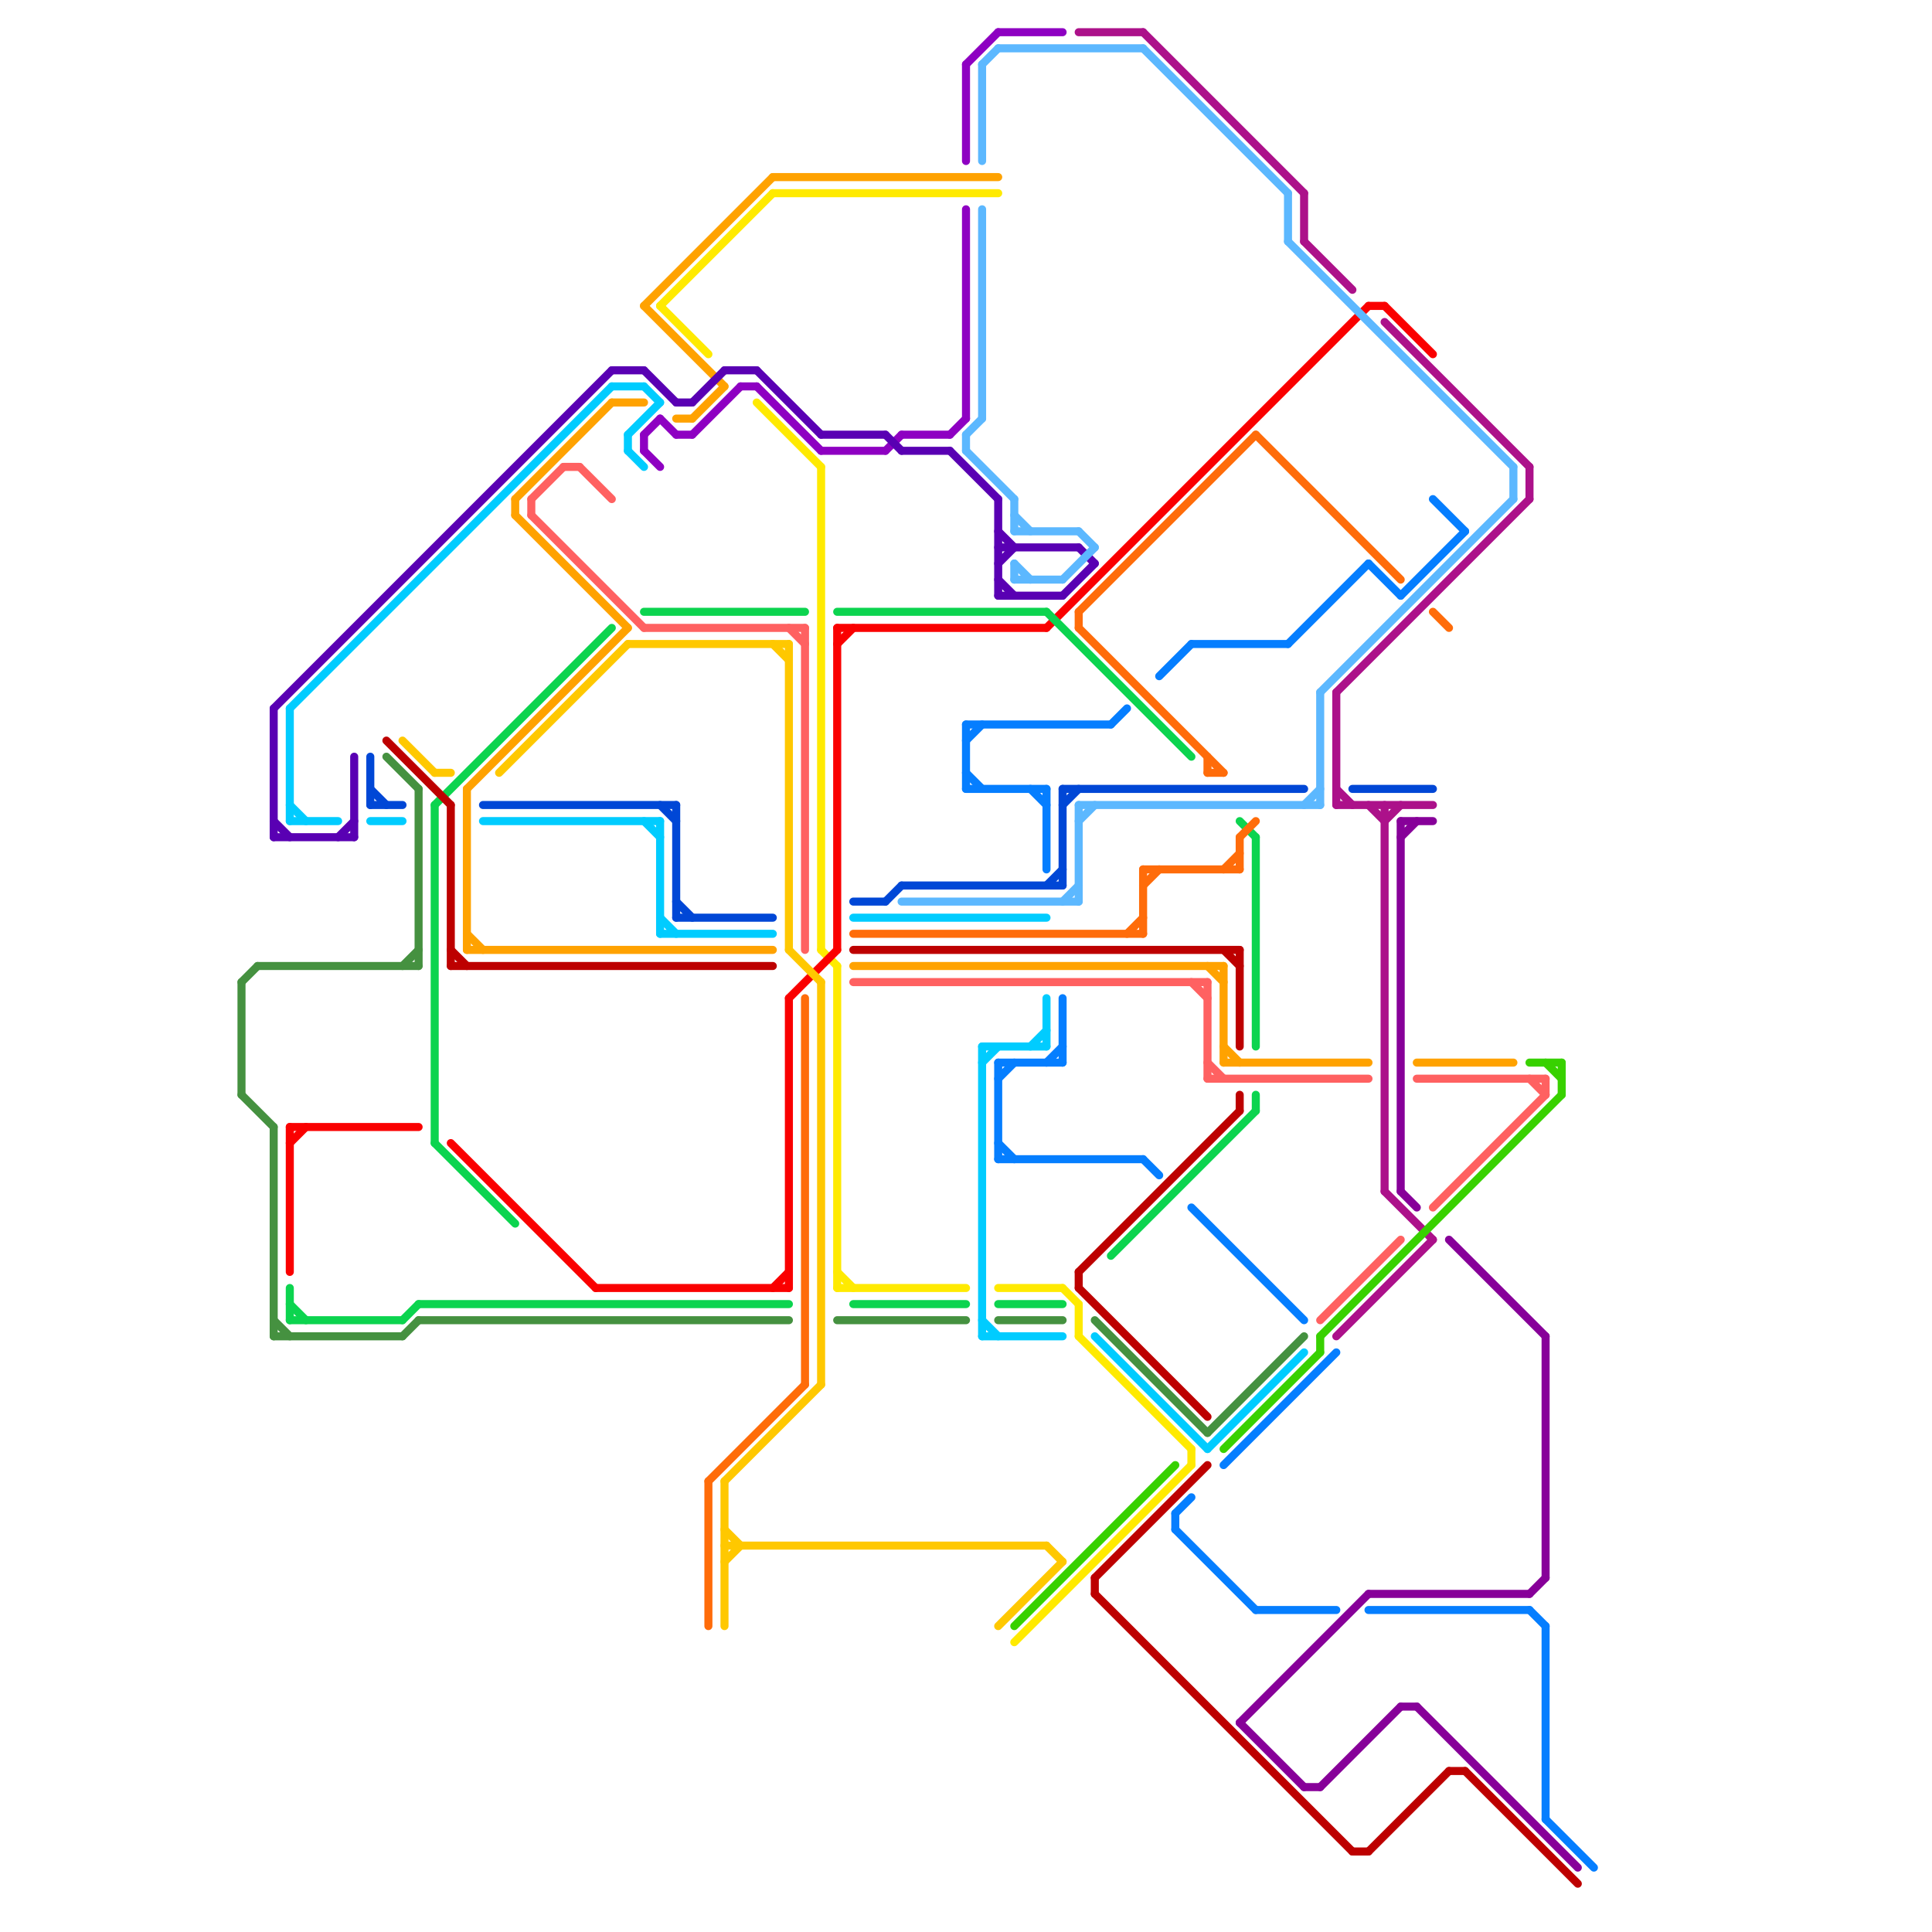 
<svg version="1.1" xmlns="http://www.w3.org/2000/svg" viewBox="0 0 120 120">
<style>line { stroke-width: 0.5; fill: none; stroke-linecap: round; stroke-linejoin: round; } .c0 { stroke: #459140 } .c1 { stroke: #870099 } .c2 { stroke: #ffea00 } .c3 { stroke: #fa0000 } .c4 { stroke: #ffa200 } .c5 { stroke: #00ccff } .c6 { stroke: #ac118a } .c7 { stroke: #0cd44f } .c8 { stroke: #057eff } .c9 { stroke: #bd0000 } .c10 { stroke: #ff6c0a } .c11 { stroke: #ff6161 } .c12 { stroke: #38d100 } .c13 { stroke: #0047d6 } .c14 { stroke: #8e00c2 } .c15 { stroke: #ffc800 } .c16 { stroke: #5900b3 } .c17 { stroke: #5cb8ff } .w3 { stroke-width: .5; }</style><line class="c0 " x1="24" y1="47" x2="26" y2="49"/><line class="c0 " x1="62" y1="82" x2="66" y2="82"/><line class="c0 " x1="25" y1="60" x2="26" y2="59"/><line class="c0 " x1="25" y1="83" x2="26" y2="82"/><line class="c0 " x1="26" y1="49" x2="26" y2="60"/><line class="c0 " x1="75" y1="89" x2="81" y2="83"/><line class="c0 " x1="15" y1="68" x2="17" y2="70"/><line class="c0 " x1="26" y1="82" x2="49" y2="82"/><line class="c0 " x1="15" y1="61" x2="16" y2="60"/><line class="c0 " x1="15" y1="61" x2="15" y2="68"/><line class="c0 " x1="17" y1="83" x2="25" y2="83"/><line class="c0 " x1="17" y1="70" x2="17" y2="83"/><line class="c0 " x1="17" y1="82" x2="18" y2="83"/><line class="c0 " x1="68" y1="82" x2="75" y2="89"/><line class="c0 " x1="16" y1="60" x2="26" y2="60"/><line class="c0 " x1="52" y1="82" x2="60" y2="82"/><line class="c1 " x1="90" y1="77" x2="96" y2="83"/><line class="c1 " x1="85" y1="99" x2="95" y2="99"/><line class="c1 " x1="95" y1="99" x2="96" y2="98"/><line class="c1 " x1="87" y1="74" x2="88" y2="75"/><line class="c1 " x1="88" y1="106" x2="98" y2="116"/><line class="c1 " x1="87" y1="51" x2="87" y2="74"/><line class="c1 " x1="87" y1="106" x2="88" y2="106"/><line class="c1 " x1="87" y1="51" x2="89" y2="51"/><line class="c1 " x1="82" y1="111" x2="87" y2="106"/><line class="c1 " x1="87" y1="52" x2="88" y2="51"/><line class="c1 " x1="77" y1="107" x2="85" y2="99"/><line class="c1 " x1="77" y1="107" x2="81" y2="111"/><line class="c1 " x1="96" y1="83" x2="96" y2="98"/><line class="c1 " x1="81" y1="111" x2="82" y2="111"/><line class="c2 " x1="52" y1="60" x2="52" y2="80"/><line class="c2 " x1="66" y1="80" x2="67" y2="81"/><line class="c2 " x1="48" y1="12" x2="62" y2="12"/><line class="c2 " x1="41" y1="19" x2="48" y2="12"/><line class="c2 " x1="41" y1="19" x2="44" y2="22"/><line class="c2 " x1="51" y1="29" x2="51" y2="59"/><line class="c2 " x1="74" y1="90" x2="74" y2="91"/><line class="c2 " x1="51" y1="59" x2="52" y2="60"/><line class="c2 " x1="52" y1="79" x2="53" y2="80"/><line class="c2 " x1="62" y1="80" x2="66" y2="80"/><line class="c2 " x1="47" y1="25" x2="51" y2="29"/><line class="c2 " x1="67" y1="81" x2="67" y2="83"/><line class="c2 " x1="63" y1="102" x2="74" y2="91"/><line class="c2 " x1="52" y1="80" x2="60" y2="80"/><line class="c2 " x1="67" y1="83" x2="74" y2="90"/><line class="c3 " x1="18" y1="70" x2="26" y2="70"/><line class="c3 " x1="49" y1="62" x2="52" y2="59"/><line class="c3 " x1="86" y1="19" x2="89" y2="22"/><line class="c3 " x1="52" y1="39" x2="52" y2="59"/><line class="c3 " x1="28" y1="71" x2="37" y2="80"/><line class="c3 " x1="49" y1="62" x2="49" y2="80"/><line class="c3 " x1="18" y1="71" x2="19" y2="70"/><line class="c3 " x1="85" y1="19" x2="86" y2="19"/><line class="c3 " x1="52" y1="39" x2="65" y2="39"/><line class="c3 " x1="52" y1="40" x2="53" y2="39"/><line class="c3 " x1="48" y1="80" x2="49" y2="79"/><line class="c3 " x1="37" y1="80" x2="49" y2="80"/><line class="c3 " x1="65" y1="39" x2="85" y2="19"/><line class="c3 " x1="18" y1="70" x2="18" y2="79"/><line class="c4 " x1="40" y1="19" x2="48" y2="11"/><line class="c4 " x1="53" y1="60" x2="76" y2="60"/><line class="c4 " x1="32" y1="31" x2="32" y2="32"/><line class="c4 " x1="29" y1="58" x2="30" y2="59"/><line class="c4 " x1="88" y1="66" x2="94" y2="66"/><line class="c4 " x1="38" y1="25" x2="40" y2="25"/><line class="c4 " x1="42" y1="26" x2="43" y2="26"/><line class="c4 " x1="43" y1="26" x2="45" y2="24"/><line class="c4 " x1="48" y1="11" x2="62" y2="11"/><line class="c4 " x1="32" y1="32" x2="39" y2="39"/><line class="c4 " x1="32" y1="31" x2="38" y2="25"/><line class="c4 " x1="29" y1="49" x2="29" y2="59"/><line class="c4 " x1="29" y1="49" x2="39" y2="39"/><line class="c4 " x1="76" y1="65" x2="77" y2="66"/><line class="c4 " x1="76" y1="60" x2="76" y2="66"/><line class="c4 " x1="75" y1="60" x2="76" y2="61"/><line class="c4 " x1="76" y1="66" x2="85" y2="66"/><line class="c4 " x1="40" y1="19" x2="45" y2="24"/><line class="c4 " x1="29" y1="59" x2="48" y2="59"/><line class="c5 " x1="18" y1="44" x2="18" y2="51"/><line class="c5 " x1="61" y1="82" x2="62" y2="83"/><line class="c5 " x1="38" y1="24" x2="40" y2="24"/><line class="c5 " x1="18" y1="51" x2="21" y2="51"/><line class="c5 " x1="61" y1="66" x2="62" y2="65"/><line class="c5 " x1="68" y1="83" x2="75" y2="90"/><line class="c5 " x1="41" y1="51" x2="41" y2="58"/><line class="c5 " x1="39" y1="28" x2="40" y2="29"/><line class="c5 " x1="41" y1="58" x2="48" y2="58"/><line class="c5 " x1="39" y1="27" x2="39" y2="28"/><line class="c5 " x1="64" y1="65" x2="65" y2="64"/><line class="c5 " x1="30" y1="51" x2="41" y2="51"/><line class="c5 " x1="18" y1="50" x2="19" y2="51"/><line class="c5 " x1="39" y1="27" x2="41" y2="25"/><line class="c5 " x1="40" y1="24" x2="41" y2="25"/><line class="c5 " x1="40" y1="51" x2="41" y2="52"/><line class="c5 " x1="75" y1="90" x2="81" y2="84"/><line class="c5 " x1="65" y1="62" x2="65" y2="65"/><line class="c5 " x1="61" y1="65" x2="61" y2="83"/><line class="c5 " x1="23" y1="51" x2="25" y2="51"/><line class="c5 " x1="53" y1="57" x2="65" y2="57"/><line class="c5 " x1="61" y1="65" x2="65" y2="65"/><line class="c5 " x1="18" y1="44" x2="38" y2="24"/><line class="c5 " x1="61" y1="83" x2="66" y2="83"/><line class="c5 " x1="41" y1="57" x2="42" y2="58"/><line class="c6 " x1="83" y1="43" x2="83" y2="50"/><line class="c6 " x1="83" y1="50" x2="89" y2="50"/><line class="c6 " x1="95" y1="29" x2="95" y2="31"/><line class="c6 " x1="83" y1="43" x2="95" y2="31"/><line class="c6 " x1="67" y1="2" x2="71" y2="2"/><line class="c6 " x1="83" y1="83" x2="89" y2="77"/><line class="c6 " x1="86" y1="50" x2="86" y2="74"/><line class="c6 " x1="86" y1="74" x2="89" y2="77"/><line class="c6 " x1="86" y1="51" x2="87" y2="50"/><line class="c6 " x1="83" y1="49" x2="84" y2="50"/><line class="c6 " x1="85" y1="50" x2="86" y2="51"/><line class="c6 " x1="81" y1="12" x2="81" y2="15"/><line class="c6 " x1="86" y1="20" x2="95" y2="29"/><line class="c6 " x1="81" y1="15" x2="84" y2="18"/><line class="c6 " x1="71" y1="2" x2="81" y2="12"/><line class="c7 " x1="25" y1="82" x2="26" y2="81"/><line class="c7 " x1="62" y1="81" x2="66" y2="81"/><line class="c7 " x1="52" y1="38" x2="65" y2="38"/><line class="c7 " x1="78" y1="68" x2="78" y2="69"/><line class="c7 " x1="69" y1="78" x2="78" y2="69"/><line class="c7 " x1="53" y1="81" x2="60" y2="81"/><line class="c7 " x1="18" y1="82" x2="25" y2="82"/><line class="c7 " x1="26" y1="81" x2="49" y2="81"/><line class="c7 " x1="27" y1="50" x2="38" y2="39"/><line class="c7 " x1="65" y1="38" x2="74" y2="47"/><line class="c7 " x1="77" y1="51" x2="78" y2="52"/><line class="c7 " x1="78" y1="52" x2="78" y2="65"/><line class="c7 " x1="27" y1="71" x2="32" y2="76"/><line class="c7 " x1="18" y1="81" x2="19" y2="82"/><line class="c7 " x1="27" y1="50" x2="27" y2="71"/><line class="c7 " x1="40" y1="38" x2="50" y2="38"/><line class="c7 " x1="18" y1="80" x2="18" y2="82"/><line class="c8 " x1="65" y1="66" x2="66" y2="65"/><line class="c8 " x1="76" y1="91" x2="83" y2="84"/><line class="c8 " x1="60" y1="46" x2="61" y2="45"/><line class="c8 " x1="73" y1="95" x2="78" y2="100"/><line class="c8 " x1="72" y1="42" x2="74" y2="40"/><line class="c8 " x1="64" y1="49" x2="65" y2="50"/><line class="c8 " x1="87" y1="37" x2="91" y2="33"/><line class="c8 " x1="96" y1="113" x2="99" y2="116"/><line class="c8 " x1="71" y1="72" x2="72" y2="73"/><line class="c8 " x1="65" y1="49" x2="65" y2="54"/><line class="c8 " x1="78" y1="100" x2="83" y2="100"/><line class="c8 " x1="96" y1="101" x2="96" y2="113"/><line class="c8 " x1="60" y1="45" x2="60" y2="49"/><line class="c8 " x1="85" y1="35" x2="87" y2="37"/><line class="c8 " x1="95" y1="100" x2="96" y2="101"/><line class="c8 " x1="60" y1="48" x2="61" y2="49"/><line class="c8 " x1="69" y1="45" x2="70" y2="44"/><line class="c8 " x1="85" y1="100" x2="95" y2="100"/><line class="c8 " x1="60" y1="45" x2="69" y2="45"/><line class="c8 " x1="74" y1="75" x2="81" y2="82"/><line class="c8 " x1="89" y1="31" x2="91" y2="33"/><line class="c8 " x1="62" y1="66" x2="62" y2="72"/><line class="c8 " x1="74" y1="40" x2="80" y2="40"/><line class="c8 " x1="66" y1="62" x2="66" y2="66"/><line class="c8 " x1="62" y1="71" x2="63" y2="72"/><line class="c8 " x1="62" y1="72" x2="71" y2="72"/><line class="c8 " x1="60" y1="49" x2="65" y2="49"/><line class="c8 " x1="73" y1="94" x2="73" y2="95"/><line class="c8 " x1="62" y1="67" x2="63" y2="66"/><line class="c8 " x1="80" y1="40" x2="85" y2="35"/><line class="c8 " x1="73" y1="94" x2="74" y2="93"/><line class="c8 " x1="62" y1="66" x2="66" y2="66"/><line class="c9 " x1="68" y1="99" x2="84" y2="115"/><line class="c9 " x1="91" y1="110" x2="98" y2="117"/><line class="c9 " x1="67" y1="79" x2="77" y2="69"/><line class="c9 " x1="68" y1="98" x2="75" y2="91"/><line class="c9 " x1="24" y1="46" x2="28" y2="50"/><line class="c9 " x1="77" y1="59" x2="77" y2="65"/><line class="c9 " x1="77" y1="68" x2="77" y2="69"/><line class="c9 " x1="85" y1="115" x2="90" y2="110"/><line class="c9 " x1="28" y1="59" x2="29" y2="60"/><line class="c9 " x1="76" y1="59" x2="77" y2="60"/><line class="c9 " x1="68" y1="98" x2="68" y2="99"/><line class="c9 " x1="84" y1="115" x2="85" y2="115"/><line class="c9 " x1="67" y1="79" x2="67" y2="80"/><line class="c9 " x1="67" y1="80" x2="75" y2="88"/><line class="c9 " x1="28" y1="50" x2="28" y2="60"/><line class="c9 " x1="90" y1="110" x2="91" y2="110"/><line class="c9 " x1="28" y1="60" x2="48" y2="60"/><line class="c9 " x1="53" y1="59" x2="77" y2="59"/><line class="c10 " x1="71" y1="54" x2="71" y2="58"/><line class="c10 " x1="76" y1="54" x2="77" y2="53"/><line class="c10 " x1="50" y1="62" x2="50" y2="86"/><line class="c10 " x1="44" y1="92" x2="50" y2="86"/><line class="c10 " x1="53" y1="58" x2="71" y2="58"/><line class="c10 " x1="70" y1="58" x2="71" y2="57"/><line class="c10 " x1="89" y1="38" x2="90" y2="39"/><line class="c10 " x1="67" y1="39" x2="76" y2="48"/><line class="c10 " x1="75" y1="48" x2="76" y2="48"/><line class="c10 " x1="67" y1="38" x2="78" y2="27"/><line class="c10 " x1="44" y1="92" x2="44" y2="101"/><line class="c10 " x1="77" y1="52" x2="77" y2="54"/><line class="c10 " x1="78" y1="27" x2="87" y2="36"/><line class="c10 " x1="71" y1="54" x2="77" y2="54"/><line class="c10 " x1="71" y1="55" x2="72" y2="54"/><line class="c10 " x1="67" y1="38" x2="67" y2="39"/><line class="c10 " x1="77" y1="52" x2="78" y2="51"/><line class="c10 " x1="75" y1="47" x2="75" y2="48"/><line class="c11 " x1="35" y1="29" x2="36" y2="29"/><line class="c11 " x1="88" y1="67" x2="96" y2="67"/><line class="c11 " x1="96" y1="67" x2="96" y2="68"/><line class="c11 " x1="53" y1="61" x2="75" y2="61"/><line class="c11 " x1="74" y1="61" x2="75" y2="62"/><line class="c11 " x1="75" y1="61" x2="75" y2="67"/><line class="c11 " x1="75" y1="67" x2="85" y2="67"/><line class="c11 " x1="50" y1="39" x2="50" y2="59"/><line class="c11 " x1="95" y1="67" x2="96" y2="68"/><line class="c11 " x1="82" y1="82" x2="87" y2="77"/><line class="c11 " x1="36" y1="29" x2="38" y2="31"/><line class="c11 " x1="33" y1="31" x2="33" y2="32"/><line class="c11 " x1="33" y1="31" x2="35" y2="29"/><line class="c11 " x1="89" y1="75" x2="96" y2="68"/><line class="c11 " x1="33" y1="32" x2="40" y2="39"/><line class="c11 " x1="49" y1="39" x2="50" y2="40"/><line class="c11 " x1="40" y1="39" x2="50" y2="39"/><line class="c11 " x1="75" y1="66" x2="76" y2="67"/><line class="c12 " x1="96" y1="66" x2="97" y2="67"/><line class="c12 " x1="82" y1="83" x2="97" y2="68"/><line class="c12 " x1="82" y1="83" x2="82" y2="84"/><line class="c12 " x1="63" y1="101" x2="73" y2="91"/><line class="c12 " x1="97" y1="66" x2="97" y2="68"/><line class="c12 " x1="95" y1="66" x2="97" y2="66"/><line class="c12 " x1="76" y1="90" x2="82" y2="84"/><line class="c13 " x1="42" y1="57" x2="48" y2="57"/><line class="c13 " x1="66" y1="50" x2="67" y2="49"/><line class="c13 " x1="23" y1="49" x2="24" y2="50"/><line class="c13 " x1="23" y1="50" x2="25" y2="50"/><line class="c13 " x1="84" y1="49" x2="89" y2="49"/><line class="c13 " x1="41" y1="50" x2="42" y2="51"/><line class="c13 " x1="66" y1="49" x2="66" y2="55"/><line class="c13 " x1="23" y1="47" x2="23" y2="50"/><line class="c13 " x1="42" y1="50" x2="42" y2="57"/><line class="c13 " x1="66" y1="49" x2="81" y2="49"/><line class="c13 " x1="30" y1="50" x2="42" y2="50"/><line class="c13 " x1="53" y1="56" x2="55" y2="56"/><line class="c13 " x1="42" y1="56" x2="43" y2="57"/><line class="c13 " x1="56" y1="55" x2="66" y2="55"/><line class="c13 " x1="65" y1="55" x2="66" y2="54"/><line class="c13 " x1="55" y1="56" x2="56" y2="55"/><line class="c14 " x1="55" y1="28" x2="56" y2="27"/><line class="c14 " x1="47" y1="24" x2="51" y2="28"/><line class="c14 " x1="60" y1="4" x2="62" y2="2"/><line class="c14 " x1="62" y1="2" x2="66" y2="2"/><line class="c14 " x1="40" y1="27" x2="41" y2="26"/><line class="c14 " x1="43" y1="27" x2="46" y2="24"/><line class="c14 " x1="59" y1="27" x2="60" y2="26"/><line class="c14 " x1="60" y1="13" x2="60" y2="26"/><line class="c14 " x1="56" y1="27" x2="59" y2="27"/><line class="c14 " x1="46" y1="24" x2="47" y2="24"/><line class="c14 " x1="42" y1="27" x2="43" y2="27"/><line class="c14 " x1="60" y1="4" x2="60" y2="10"/><line class="c14 " x1="41" y1="26" x2="42" y2="27"/><line class="c14 " x1="51" y1="28" x2="55" y2="28"/><line class="c14 " x1="40" y1="28" x2="41" y2="29"/><line class="c14 " x1="40" y1="27" x2="40" y2="28"/><line class="c15 " x1="25" y1="46" x2="27" y2="48"/><line class="c15 " x1="45" y1="92" x2="45" y2="101"/><line class="c15 " x1="49" y1="40" x2="49" y2="59"/><line class="c15 " x1="45" y1="96" x2="65" y2="96"/><line class="c15 " x1="45" y1="92" x2="51" y2="86"/><line class="c15 " x1="31" y1="48" x2="39" y2="40"/><line class="c15 " x1="45" y1="95" x2="46" y2="96"/><line class="c15 " x1="65" y1="96" x2="66" y2="97"/><line class="c15 " x1="45" y1="97" x2="46" y2="96"/><line class="c15 " x1="49" y1="59" x2="51" y2="61"/><line class="c15 " x1="39" y1="40" x2="49" y2="40"/><line class="c15 " x1="62" y1="101" x2="66" y2="97"/><line class="c15 " x1="51" y1="61" x2="51" y2="86"/><line class="c15 " x1="48" y1="40" x2="49" y2="41"/><line class="c15 " x1="27" y1="48" x2="28" y2="48"/><line class="c16 " x1="66" y1="37" x2="68" y2="35"/><line class="c16 " x1="62" y1="34" x2="67" y2="34"/><line class="c16 " x1="62" y1="33" x2="63" y2="34"/><line class="c16 " x1="43" y1="25" x2="45" y2="23"/><line class="c16 " x1="55" y1="27" x2="56" y2="28"/><line class="c16 " x1="56" y1="28" x2="59" y2="28"/><line class="c16 " x1="38" y1="23" x2="40" y2="23"/><line class="c16 " x1="51" y1="27" x2="55" y2="27"/><line class="c16 " x1="22" y1="47" x2="22" y2="52"/><line class="c16 " x1="59" y1="28" x2="62" y2="31"/><line class="c16 " x1="17" y1="44" x2="17" y2="52"/><line class="c16 " x1="17" y1="44" x2="38" y2="23"/><line class="c16 " x1="62" y1="37" x2="66" y2="37"/><line class="c16 " x1="47" y1="23" x2="51" y2="27"/><line class="c16 " x1="67" y1="34" x2="68" y2="35"/><line class="c16 " x1="17" y1="51" x2="18" y2="52"/><line class="c16 " x1="45" y1="23" x2="47" y2="23"/><line class="c16 " x1="62" y1="31" x2="62" y2="37"/><line class="c16 " x1="42" y1="25" x2="43" y2="25"/><line class="c16 " x1="40" y1="23" x2="42" y2="25"/><line class="c16 " x1="62" y1="35" x2="63" y2="34"/><line class="c16 " x1="17" y1="52" x2="22" y2="52"/><line class="c16 " x1="62" y1="36" x2="63" y2="37"/><line class="c16 " x1="21" y1="52" x2="22" y2="51"/><line class="c17 " x1="60" y1="28" x2="63" y2="31"/><line class="c17 " x1="66" y1="56" x2="67" y2="55"/><line class="c17 " x1="80" y1="12" x2="80" y2="15"/><line class="c17 " x1="67" y1="50" x2="67" y2="56"/><line class="c17 " x1="62" y1="3" x2="71" y2="3"/><line class="c17 " x1="94" y1="29" x2="94" y2="31"/><line class="c17 " x1="67" y1="50" x2="82" y2="50"/><line class="c17 " x1="81" y1="50" x2="82" y2="49"/><line class="c17 " x1="82" y1="43" x2="94" y2="31"/><line class="c17 " x1="60" y1="27" x2="60" y2="28"/><line class="c17 " x1="56" y1="56" x2="67" y2="56"/><line class="c17 " x1="66" y1="36" x2="68" y2="34"/><line class="c17 " x1="67" y1="33" x2="68" y2="34"/><line class="c17 " x1="61" y1="4" x2="62" y2="3"/><line class="c17 " x1="63" y1="33" x2="67" y2="33"/><line class="c17 " x1="63" y1="35" x2="63" y2="36"/><line class="c17 " x1="82" y1="43" x2="82" y2="50"/><line class="c17 " x1="67" y1="51" x2="68" y2="50"/><line class="c17 " x1="60" y1="27" x2="61" y2="26"/><line class="c17 " x1="61" y1="4" x2="61" y2="10"/><line class="c17 " x1="61" y1="13" x2="61" y2="26"/><line class="c17 " x1="63" y1="31" x2="63" y2="33"/><line class="c17 " x1="63" y1="36" x2="66" y2="36"/><line class="c17 " x1="63" y1="32" x2="64" y2="33"/><line class="c17 " x1="80" y1="15" x2="94" y2="29"/><line class="c17 " x1="71" y1="3" x2="80" y2="12"/><line class="c17 " x1="63" y1="35" x2="64" y2="36"/>


</svg>

